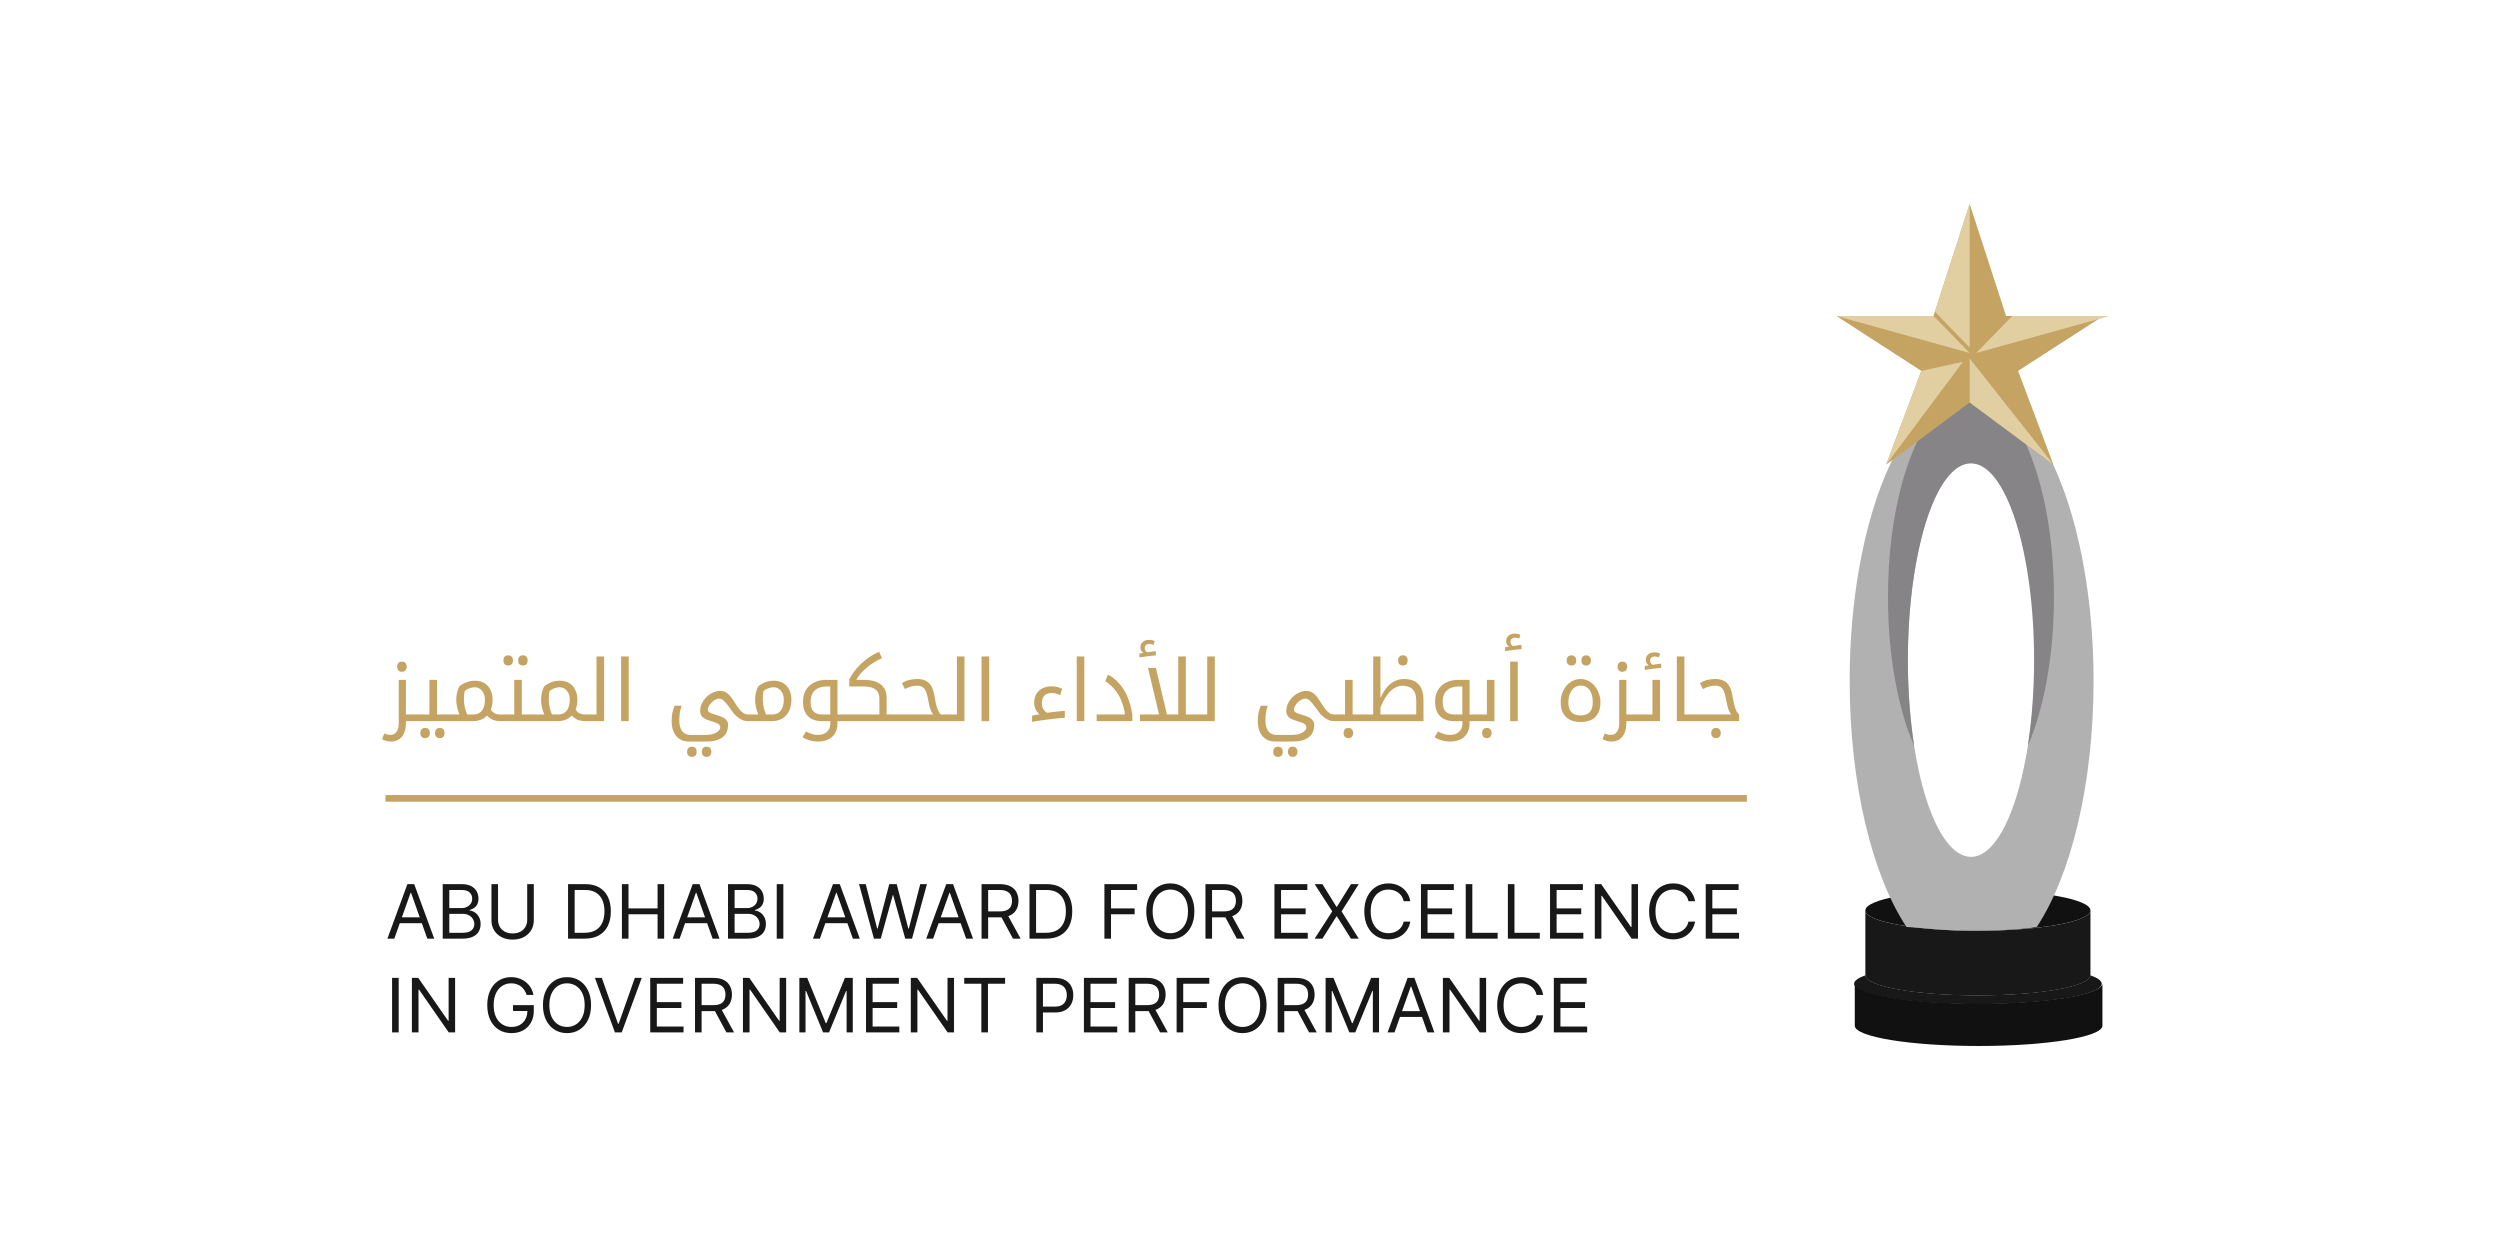 <svg width="400" height="200" viewBox="0 0 400 200" fill="none" xmlns="http://www.w3.org/2000/svg">
<path fill-rule="evenodd" clip-rule="evenodd" d="M298.46 156.049C297.301 156.462 296.654 156.922 296.654 157.406C296.654 159.2 305.524 160.654 316.466 160.654C327.408 160.654 336.278 159.2 336.278 157.406C336.278 156.922 335.631 156.462 334.472 156.049C334.341 157.823 326.329 159.253 316.466 159.253C306.603 159.253 298.592 157.823 298.46 156.049Z" fill="#191818"/>
<ellipse cx="316.466" cy="145.672" rx="18.008" ry="3.248" fill="#111111"/>
<path fill-rule="evenodd" clip-rule="evenodd" d="M334.474 145.672C334.474 147.466 326.412 148.92 316.466 148.92C306.55 148.92 298.506 147.475 298.458 145.688V156.012C298.458 156.017 298.458 156.023 298.458 156.028C298.458 157.822 306.52 159.276 316.466 159.276C326.411 159.276 334.474 157.822 334.474 156.028H334.474V145.672H334.474V145.672Z" fill="#191818"/>
<path fill-rule="evenodd" clip-rule="evenodd" d="M296.764 164.111V157.337C296.764 159.131 305.634 160.586 316.576 160.586C327.513 160.586 336.381 159.132 336.387 157.339V164.093C336.388 164.099 336.388 164.105 336.388 164.111C336.388 165.905 327.518 167.359 316.576 167.359C305.634 167.359 296.764 165.905 296.764 164.111C296.764 164.111 296.764 164.111 296.764 164.111H296.764Z" fill="#111111"/>
<path fill-rule="evenodd" clip-rule="evenodd" d="M325.881 148.314C331.344 140.061 334.97 125.512 334.97 108.942C334.97 83.225 326.235 62.377 315.459 62.377C304.683 62.377 295.947 83.225 295.947 108.942C295.947 125.512 299.574 140.061 305.037 148.314C305.873 148.356 306.79 148.438 307.796 148.528C309.755 148.703 312.049 148.907 314.739 148.907C319.289 148.986 323.969 148.682 325.881 148.314ZM306.98 88.024C305.892 93.047 305.256 99.102 305.256 105.62C305.256 123.005 309.778 137.098 315.356 137.098C318.91 137.098 322.035 131.377 323.835 122.728C324.923 117.705 325.559 111.65 325.559 105.132C325.559 87.747 321.037 73.654 315.459 73.654C311.906 73.654 308.78 79.375 306.98 88.024Z" fill="#B1B1B1"/>
<path fill-rule="evenodd" clip-rule="evenodd" d="M324.442 119.371C327.02 113.409 328.631 104.94 328.631 95.545C328.631 77.497 322.687 62.865 315.354 62.865C308.021 62.865 302.077 77.497 302.077 95.545C302.077 104.94 303.688 113.41 306.267 119.371C305.619 115.216 305.255 110.551 305.255 105.62C305.255 88.235 309.776 74.142 315.354 74.142C320.932 74.142 325.454 88.235 325.454 105.62C325.454 110.551 325.09 115.216 324.442 119.371Z" fill="#868487"/>
<path d="M315.148 64.397L328.552 74.34L322.891 59.343L336.503 50.56H320.976L315.148 32.621L309.362 50.56H293.835L307.406 59.343L301.786 74.34L315.148 64.397Z" fill="#C4A363"/>
<path d="M309.364 50.56L315.15 56.484L293.837 50.56H309.364Z" fill="#E1CFA2"/>
<path d="M321.971 50.56L316.185 56.484L337.498 50.56H321.971Z" fill="#E1CFA2"/>
<path d="M315.151 55.614V32.621L309.573 49.856L315.151 55.614Z" fill="#E1CFA2"/>
<path d="M307.408 59.343L314.068 57.893L301.788 74.34L307.408 59.343Z" fill="#E1CFA2"/>
<path d="M315.151 64.397V57.355L328.555 74.34L315.151 64.397Z" fill="#E1CFA2"/>
<path d="M63.09 150.182H61.983L65.185 141.463H66.275L69.476 150.182H68.369L65.764 142.842H65.696L63.09 150.182ZM63.499 146.776H67.96V147.712H63.499V146.776ZM70.834 150.182V141.463H73.882C74.49 141.463 74.991 141.568 75.385 141.778C75.78 141.985 76.073 142.265 76.266 142.616C76.459 142.966 76.556 143.353 76.556 143.779C76.556 144.153 76.489 144.463 76.356 144.707C76.225 144.951 76.052 145.144 75.836 145.286C75.624 145.428 75.392 145.533 75.142 145.601V145.686C75.409 145.703 75.677 145.797 75.947 145.967C76.217 146.137 76.442 146.381 76.624 146.699C76.806 147.017 76.897 147.406 76.897 147.866C76.897 148.303 76.797 148.696 76.599 149.045C76.4 149.394 76.086 149.671 75.658 149.875C75.229 150.079 74.671 150.182 73.984 150.182H70.834ZM71.89 149.245H73.984C74.674 149.245 75.164 149.112 75.453 148.845C75.746 148.575 75.892 148.249 75.892 147.866C75.892 147.571 75.817 147.298 75.666 147.048C75.516 146.796 75.301 146.594 75.023 146.444C74.745 146.29 74.416 146.214 74.036 146.214H71.89V149.245ZM71.89 145.294H73.848C74.166 145.294 74.453 145.232 74.708 145.107C74.966 144.982 75.171 144.806 75.321 144.579C75.475 144.352 75.551 144.085 75.551 143.779C75.551 143.396 75.418 143.071 75.151 142.804C74.884 142.534 74.461 142.399 73.882 142.399H71.89V145.294ZM84.353 141.463H85.409V147.236C85.409 147.832 85.268 148.364 84.987 148.832C84.709 149.298 84.316 149.665 83.808 149.935C83.3 150.202 82.704 150.335 82.02 150.335C81.336 150.335 80.74 150.202 80.232 149.935C79.724 149.665 79.329 149.298 79.049 148.832C78.77 148.364 78.631 147.832 78.631 147.236V141.463H79.687V147.15C79.687 147.576 79.781 147.955 79.968 148.287C80.155 148.616 80.422 148.876 80.769 149.066C81.118 149.254 81.535 149.347 82.02 149.347C82.505 149.347 82.923 149.254 83.272 149.066C83.621 148.876 83.888 148.616 84.072 148.287C84.26 147.955 84.353 147.576 84.353 147.15V141.463ZM93.58 150.182H90.889V141.463H93.699C94.545 141.463 95.268 141.637 95.87 141.986C96.472 142.333 96.933 142.831 97.254 143.481C97.574 144.128 97.735 144.903 97.735 145.805C97.735 146.713 97.573 147.495 97.249 148.151C96.926 148.804 96.455 149.306 95.836 149.658C95.217 150.007 94.465 150.182 93.58 150.182ZM91.945 149.245H93.512C94.233 149.245 94.83 149.106 95.304 148.828C95.778 148.55 96.131 148.154 96.364 147.64C96.597 147.126 96.713 146.515 96.713 145.805C96.713 145.101 96.598 144.495 96.368 143.987C96.138 143.476 95.795 143.085 95.338 142.812C94.881 142.537 94.312 142.399 93.631 142.399H91.945V149.245ZM99.506 150.182V141.463H100.562V145.345H105.211V141.463H106.266V150.182H105.211V146.282H100.562V150.182H99.506ZM108.738 150.182H107.631L110.832 141.463H111.922L115.124 150.182H114.017L111.411 142.842H111.343L108.738 150.182ZM109.146 146.776H113.608V147.712H109.146V146.776ZM116.482 150.182V141.463H119.53C120.137 141.463 120.638 141.568 121.033 141.778C121.427 141.985 121.721 142.265 121.914 142.616C122.107 142.966 122.203 143.353 122.203 143.779C122.203 144.153 122.137 144.463 122.003 144.707C121.873 144.951 121.7 145.144 121.484 145.286C121.271 145.428 121.04 145.533 120.79 145.601V145.686C121.057 145.703 121.325 145.797 121.595 145.967C121.864 146.137 122.09 146.381 122.272 146.699C122.453 147.017 122.544 147.406 122.544 147.866C122.544 148.303 122.445 148.696 122.246 149.045C122.047 149.394 121.734 149.671 121.305 149.875C120.877 150.079 120.319 150.182 119.632 150.182H116.482ZM117.537 149.245H119.632C120.322 149.245 120.811 149.112 121.101 148.845C121.393 148.575 121.539 148.249 121.539 147.866C121.539 147.571 121.464 147.298 121.314 147.048C121.163 146.796 120.949 146.594 120.671 146.444C120.393 146.29 120.063 146.214 119.683 146.214H117.537V149.245ZM117.537 145.294H119.496C119.814 145.294 120.1 145.232 120.356 145.107C120.614 144.982 120.818 144.806 120.969 144.579C121.122 144.352 121.199 144.085 121.199 143.779C121.199 143.396 121.065 143.071 120.799 142.804C120.532 142.534 120.109 142.399 119.53 142.399H117.537V145.294ZM125.335 141.463V150.182H124.279V141.463H125.335ZM131.181 150.182H130.074L133.276 141.463H134.365L137.567 150.182H136.46L133.855 142.842H133.786L131.181 150.182ZM131.59 146.776H136.051V147.712H131.59V146.776ZM139.83 150.182L137.446 141.463H138.518L140.34 148.564H140.426L142.282 141.463H143.474L145.33 148.564H145.415L147.237 141.463H148.31L145.926 150.182H144.836L142.912 143.234H142.844L140.919 150.182H139.83ZM149.304 150.182H148.197L151.399 141.463H152.489L155.69 150.182H154.583L151.978 142.842H151.91L149.304 150.182ZM149.713 146.776H154.174V147.712H149.713V146.776ZM157.048 150.182V141.463H159.994C160.675 141.463 161.234 141.579 161.672 141.812C162.109 142.042 162.432 142.358 162.642 142.761C162.852 143.164 162.957 143.623 162.957 144.136C162.957 144.65 162.852 145.106 162.642 145.503C162.432 145.9 162.11 146.212 161.676 146.439C161.242 146.664 160.687 146.776 160.011 146.776H157.627V145.822H159.977C160.443 145.822 160.817 145.754 161.101 145.618C161.388 145.482 161.595 145.289 161.723 145.039C161.853 144.786 161.918 144.485 161.918 144.136C161.918 143.787 161.853 143.482 161.723 143.221C161.592 142.96 161.383 142.758 161.097 142.616C160.81 142.472 160.431 142.399 159.96 142.399H158.104V150.182H157.048ZM161.152 146.265L163.298 150.182H162.072L159.96 146.265H161.152ZM167.407 150.182H164.717V141.463H167.526C168.372 141.463 169.096 141.637 169.698 141.986C170.299 142.333 170.76 142.831 171.081 143.481C171.402 144.128 171.562 144.903 171.562 145.805C171.562 146.713 171.4 147.495 171.077 148.151C170.753 148.804 170.282 149.306 169.664 149.658C169.045 150.007 168.293 150.182 167.407 150.182ZM165.772 149.245H167.339C168.06 149.245 168.657 149.106 169.131 148.828C169.605 148.55 169.959 148.154 170.191 147.64C170.424 147.126 170.541 146.515 170.541 145.805C170.541 145.101 170.426 144.495 170.196 143.987C169.966 143.476 169.622 143.085 169.165 142.812C168.708 142.537 168.139 142.399 167.458 142.399H165.772V149.245ZM176.705 150.182V141.463H181.933V142.399H177.761V145.345H181.541V146.282H177.761V150.182H176.705ZM191.098 145.822C191.098 146.742 190.932 147.536 190.6 148.206C190.268 148.876 189.812 149.393 189.233 149.756C188.654 150.119 187.993 150.301 187.249 150.301C186.506 150.301 185.844 150.119 185.265 149.756C184.686 149.393 184.231 148.876 183.899 148.206C183.567 147.536 183.401 146.742 183.401 145.822C183.401 144.903 183.567 144.108 183.899 143.438C184.231 142.768 184.686 142.252 185.265 141.888C185.844 141.525 186.506 141.344 187.249 141.344C187.993 141.344 188.654 141.525 189.233 141.888C189.812 142.252 190.268 142.768 190.6 143.438C190.932 144.108 191.098 144.903 191.098 145.822ZM190.076 145.822C190.076 145.067 189.95 144.43 189.697 143.911C189.447 143.391 189.108 142.998 188.68 142.731C188.254 142.465 187.777 142.331 187.249 142.331C186.721 142.331 186.243 142.465 185.815 142.731C185.389 142.998 185.05 143.391 184.797 143.911C184.547 144.43 184.422 145.067 184.422 145.822C184.422 146.577 184.547 147.214 184.797 147.734C185.05 148.253 185.389 148.646 185.815 148.913C186.243 149.18 186.721 149.313 187.249 149.313C187.777 149.313 188.254 149.18 188.68 148.913C189.108 148.646 189.447 148.253 189.697 147.734C189.95 147.214 190.076 146.577 190.076 145.822ZM192.873 150.182V141.463H195.819C196.5 141.463 197.059 141.579 197.496 141.812C197.934 142.042 198.257 142.358 198.467 142.761C198.677 143.164 198.782 143.623 198.782 144.136C198.782 144.65 198.677 145.106 198.467 145.503C198.257 145.9 197.935 146.212 197.501 146.439C197.067 146.664 196.512 146.776 195.836 146.776H193.452V145.822H195.802C196.268 145.822 196.642 145.754 196.926 145.618C197.213 145.482 197.42 145.289 197.548 145.039C197.678 144.786 197.743 144.485 197.743 144.136C197.743 143.787 197.678 143.482 197.548 143.221C197.417 142.96 197.208 142.758 196.922 142.616C196.635 142.472 196.256 142.399 195.785 142.399H193.929V150.182H192.873ZM196.977 146.265L199.123 150.182H197.897L195.785 146.265H196.977ZM203.913 150.182V141.463H209.175V142.399H204.969V145.345H208.903V146.282H204.969V149.245H209.243V150.182H203.913ZM211.589 141.463L213.837 145.09H213.905L216.153 141.463H217.396L214.654 145.822L217.396 150.182H216.153L213.905 146.623H213.837L211.589 150.182H210.346L213.156 145.822L210.346 141.463H211.589ZM225.646 144.187H224.59C224.527 143.884 224.418 143.617 224.262 143.387C224.109 143.157 223.921 142.964 223.7 142.808C223.481 142.649 223.239 142.53 222.972 142.45C222.705 142.371 222.427 142.331 222.138 142.331C221.61 142.331 221.131 142.465 220.703 142.731C220.277 142.998 219.938 143.391 219.685 143.911C219.436 144.43 219.311 145.067 219.311 145.822C219.311 146.577 219.436 147.214 219.685 147.734C219.938 148.253 220.277 148.646 220.703 148.913C221.131 149.18 221.61 149.313 222.138 149.313C222.427 149.313 222.705 149.273 222.972 149.194C223.239 149.114 223.481 148.997 223.7 148.841C223.921 148.682 224.109 148.487 224.262 148.257C224.418 148.025 224.527 147.758 224.59 147.457H225.646C225.566 147.903 225.421 148.301 225.211 148.653C225.001 149.005 224.74 149.305 224.428 149.552C224.116 149.796 223.765 149.982 223.376 150.109C222.99 150.237 222.578 150.301 222.138 150.301C221.394 150.301 220.733 150.119 220.154 149.756C219.575 149.393 219.119 148.876 218.787 148.206C218.455 147.536 218.289 146.742 218.289 145.822C218.289 144.903 218.455 144.108 218.787 143.438C219.119 142.768 219.575 142.252 220.154 141.888C220.733 141.525 221.394 141.344 222.138 141.344C222.578 141.344 222.99 141.407 223.376 141.535C223.765 141.663 224.116 141.85 224.428 142.097C224.74 142.341 225.001 142.639 225.211 142.991C225.421 143.34 225.566 143.739 225.646 144.187ZM227.352 150.182V141.463H232.614V142.399H228.407V145.345H232.341V146.282H228.407V149.245H232.682V150.182H227.352ZM234.517 150.182V141.463H235.572V149.245H239.625V150.182H234.517ZM241.26 150.182V141.463H242.316V149.245H246.369V150.182H241.26ZM248.004 150.182V141.463H253.266V142.399H249.059V145.345H252.993V146.282H249.059V149.245H253.334V150.182H248.004ZM262.082 141.463V150.182H261.061L256.31 143.336H256.224V150.182H255.169V141.463H256.19L260.959 148.325H261.044V141.463H262.082ZM271.211 144.187H270.155C270.093 143.884 269.984 143.617 269.828 143.387C269.674 143.157 269.487 142.964 269.266 142.808C269.047 142.649 268.804 142.53 268.538 142.45C268.271 142.371 267.993 142.331 267.703 142.331C267.175 142.331 266.697 142.465 266.268 142.731C265.843 142.998 265.504 143.391 265.251 143.911C265.001 144.43 264.876 145.067 264.876 145.822C264.876 146.577 265.001 147.214 265.251 147.734C265.504 148.253 265.843 148.646 266.268 148.913C266.697 149.18 267.175 149.313 267.703 149.313C267.993 149.313 268.271 149.273 268.538 149.194C268.804 149.114 269.047 148.997 269.266 148.841C269.487 148.682 269.674 148.487 269.828 148.257C269.984 148.025 270.093 147.758 270.155 147.457H271.211C271.132 147.903 270.987 148.301 270.777 148.653C270.567 149.005 270.306 149.305 269.994 149.552C269.681 149.796 269.331 149.982 268.942 150.109C268.556 150.237 268.143 150.301 267.703 150.301C266.96 150.301 266.298 150.119 265.719 149.756C265.14 149.393 264.685 148.876 264.353 148.206C264.021 147.536 263.855 146.742 263.855 145.822C263.855 144.903 264.021 144.108 264.353 143.438C264.685 142.768 265.14 142.252 265.719 141.888C266.298 141.525 266.96 141.344 267.703 141.344C268.143 141.344 268.556 141.407 268.942 141.535C269.331 141.663 269.681 141.85 269.994 142.097C270.306 142.341 270.567 142.639 270.777 142.991C270.987 143.34 271.132 143.739 271.211 144.187ZM272.917 150.182V141.463H278.179V142.399H273.973V145.345H277.907V146.282H273.973V149.245H278.247V150.182H272.917ZM63.788 156.463V165.182H62.733V156.463H63.788ZM72.819 156.463V165.182H71.797L67.046 158.336H66.961V165.182H65.905V156.463H66.927L71.695 163.325H71.78V156.463H72.819ZM84.264 159.187C84.17 158.901 84.047 158.644 83.893 158.417C83.743 158.187 83.563 157.991 83.353 157.829C83.145 157.668 82.91 157.544 82.646 157.459C82.382 157.374 82.093 157.331 81.778 157.331C81.261 157.331 80.791 157.465 80.368 157.731C79.945 157.998 79.609 158.391 79.359 158.911C79.11 159.43 78.985 160.067 78.985 160.822C78.985 161.577 79.111 162.214 79.364 162.734C79.616 163.253 79.958 163.646 80.39 163.913C80.821 164.18 81.306 164.313 81.846 164.313C82.345 164.313 82.785 164.207 83.165 163.994C83.549 163.778 83.847 163.474 84.059 163.083C84.275 162.688 84.383 162.224 84.383 161.691L84.707 161.759H82.084V160.822H85.405V161.759C85.405 162.477 85.251 163.101 84.945 163.632C84.641 164.163 84.221 164.574 83.685 164.867C83.151 165.156 82.538 165.301 81.846 165.301C81.074 165.301 80.395 165.119 79.811 164.756C79.229 164.393 78.775 163.876 78.448 163.206C78.125 162.536 77.963 161.742 77.963 160.822C77.963 160.133 78.055 159.512 78.24 158.962C78.427 158.408 78.691 157.937 79.031 157.548C79.372 157.16 79.775 156.862 80.241 156.654C80.706 156.447 81.218 156.344 81.778 156.344C82.237 156.344 82.666 156.413 83.063 156.552C83.463 156.688 83.82 156.883 84.132 157.135C84.447 157.385 84.709 157.685 84.919 158.034C85.129 158.38 85.274 158.765 85.354 159.187H84.264ZM94.57 160.822C94.57 161.742 94.403 162.536 94.071 163.206C93.739 163.876 93.284 164.393 92.705 164.756C92.126 165.119 91.465 165.301 90.721 165.301C89.977 165.301 89.316 165.119 88.737 164.756C88.158 164.393 87.703 163.876 87.371 163.206C87.038 162.536 86.872 161.742 86.872 160.822C86.872 159.903 87.038 159.108 87.371 158.438C87.703 157.768 88.158 157.252 88.737 156.888C89.316 156.525 89.977 156.344 90.721 156.344C91.465 156.344 92.126 156.525 92.705 156.888C93.284 157.252 93.739 157.768 94.071 158.438C94.403 159.108 94.57 159.903 94.57 160.822ZM93.548 160.822C93.548 160.067 93.421 159.43 93.169 158.911C92.919 158.391 92.58 157.998 92.151 157.731C91.726 157.465 91.249 157.331 90.721 157.331C90.193 157.331 89.715 157.465 89.286 157.731C88.861 157.998 88.521 158.391 88.269 158.911C88.019 159.43 87.894 160.067 87.894 160.822C87.894 161.577 88.019 162.214 88.269 162.734C88.521 163.253 88.861 163.646 89.286 163.913C89.715 164.18 90.193 164.313 90.721 164.313C91.249 164.313 91.726 164.18 92.151 163.913C92.58 163.646 92.919 163.253 93.169 162.734C93.421 162.214 93.548 161.577 93.548 160.822ZM96.293 156.463L98.881 163.802H98.983L101.572 156.463H102.679L99.477 165.182H98.387L95.186 156.463H96.293ZM104.037 165.182V156.463H109.299V157.399H105.092V160.345H109.026V161.282H105.092V164.245H109.367V165.182H104.037ZM111.202 165.182V156.463H114.148C114.829 156.463 115.388 156.579 115.825 156.812C116.262 157.042 116.586 157.358 116.796 157.761C117.006 158.164 117.111 158.623 117.111 159.136C117.111 159.65 117.006 160.106 116.796 160.503C116.586 160.9 116.263 161.212 115.829 161.439C115.395 161.664 114.84 161.776 114.165 161.776H111.781V160.822H114.131C114.596 160.822 114.971 160.754 115.255 160.618C115.541 160.482 115.748 160.289 115.876 160.039C116.007 159.786 116.072 159.485 116.072 159.136C116.072 158.787 116.007 158.482 115.876 158.221C115.746 157.96 115.537 157.758 115.25 157.616C114.964 157.472 114.585 157.399 114.114 157.399H112.257V165.182H111.202ZM115.306 161.265L117.451 165.182H116.225L114.114 161.265H115.306ZM125.784 156.463V165.182H124.762L120.011 158.336H119.926V165.182H118.87V156.463H119.892L124.66 163.325H124.745V156.463H125.784ZM127.896 156.463H129.157L132.12 163.7H132.222L135.185 156.463H136.445V165.182H135.457V158.557H135.372L132.648 165.182H131.694L128.969 158.557H128.884V165.182H127.896V156.463ZM138.562 165.182V156.463H143.824V157.399H139.618V160.345H143.552V161.282H139.618V164.245H143.892V165.182H138.562ZM152.641 156.463V165.182H151.619L146.868 158.336H146.783V165.182H145.727V156.463H146.749L151.517 163.325H151.602V156.463H152.641ZM154.277 157.399V156.463H160.816V157.399H158.074V165.182H157.018V157.399H154.277ZM165.817 165.182V156.463H168.763C169.447 156.463 170.006 156.586 170.44 156.833C170.878 157.077 171.201 157.408 171.411 157.825C171.621 158.242 171.726 158.708 171.726 159.221C171.726 159.735 171.621 160.202 171.411 160.622C171.204 161.042 170.883 161.377 170.449 161.627C170.015 161.874 169.458 161.997 168.78 161.997H166.669V161.061H168.746C169.214 161.061 169.59 160.98 169.874 160.818C170.158 160.656 170.364 160.438 170.492 160.162C170.622 159.884 170.687 159.571 170.687 159.221C170.687 158.872 170.622 158.56 170.492 158.285C170.364 158.01 170.157 157.794 169.87 157.638C169.583 157.479 169.203 157.399 168.729 157.399H166.873V165.182H165.817ZM173.427 165.182V156.463H178.689V157.399H174.483V160.345H178.416V161.282H174.483V164.245H178.757V165.182H173.427ZM180.592 165.182V156.463H183.538C184.219 156.463 184.778 156.579 185.215 156.812C185.652 157.042 185.976 157.358 186.186 157.761C186.396 158.164 186.501 158.623 186.501 159.136C186.501 159.65 186.396 160.106 186.186 160.503C185.976 160.9 185.654 161.212 185.22 161.439C184.785 161.664 184.23 161.776 183.555 161.776H181.171V160.822H183.521C183.986 160.822 184.361 160.754 184.645 160.618C184.932 160.482 185.139 160.289 185.266 160.039C185.397 159.786 185.462 159.485 185.462 159.136C185.462 158.787 185.397 158.482 185.266 158.221C185.136 157.96 184.927 157.758 184.641 157.616C184.354 157.472 183.975 157.399 183.504 157.399H181.648V165.182H180.592ZM184.696 161.265L186.842 165.182H185.616L183.504 161.265H184.696ZM188.26 165.182V156.463H193.488V157.399H189.316V160.345H193.097V161.282H189.316V165.182H188.26ZM202.653 160.822C202.653 161.742 202.487 162.536 202.155 163.206C201.823 163.876 201.367 164.393 200.788 164.756C200.209 165.119 199.548 165.301 198.805 165.301C198.061 165.301 197.4 165.119 196.821 164.756C196.242 164.393 195.786 163.876 195.454 163.206C195.122 162.536 194.956 161.742 194.956 160.822C194.956 159.903 195.122 159.108 195.454 158.438C195.786 157.768 196.242 157.252 196.821 156.888C197.4 156.525 198.061 156.344 198.805 156.344C199.548 156.344 200.209 156.525 200.788 156.888C201.367 157.252 201.823 157.768 202.155 158.438C202.487 159.108 202.653 159.903 202.653 160.822ZM201.631 160.822C201.631 160.067 201.505 159.43 201.252 158.911C201.003 158.391 200.664 157.998 200.235 157.731C199.809 157.465 199.332 157.331 198.805 157.331C198.277 157.331 197.798 157.465 197.37 157.731C196.944 157.998 196.605 158.391 196.352 158.911C196.103 159.43 195.978 160.067 195.978 160.822C195.978 161.577 196.103 162.214 196.352 162.734C196.605 163.253 196.944 163.646 197.37 163.913C197.798 164.18 198.277 164.313 198.805 164.313C199.332 164.313 199.809 164.18 200.235 163.913C200.664 163.646 201.003 163.253 201.252 162.734C201.505 162.214 201.631 161.577 201.631 160.822ZM204.428 165.182V156.463H207.374C208.056 156.463 208.615 156.579 209.052 156.812C209.489 157.042 209.812 157.358 210.022 157.761C210.232 158.164 210.337 158.623 210.337 159.136C210.337 159.65 210.232 160.106 210.022 160.503C209.812 160.9 209.49 161.212 209.056 161.439C208.622 161.664 208.067 161.776 207.391 161.776H205.007V160.822H207.357C207.823 160.822 208.197 160.754 208.481 160.618C208.768 160.482 208.975 160.289 209.103 160.039C209.233 159.786 209.299 159.485 209.299 159.136C209.299 158.787 209.233 158.482 209.103 158.221C208.972 157.96 208.764 157.758 208.477 157.616C208.19 157.472 207.812 157.399 207.34 157.399H205.484V165.182H204.428ZM208.532 161.265L210.678 165.182H209.452L207.34 161.265H208.532ZM212.097 156.463H213.357L216.32 163.7H216.422L219.385 156.463H220.645V165.182H219.658V158.557H219.573L216.848 165.182H215.894L213.17 158.557H213.084V165.182H212.097V156.463ZM223.12 165.182H222.013L225.215 156.463H226.304L229.506 165.182H228.399L225.794 157.842H225.725L223.12 165.182ZM223.529 161.776H227.99V162.712H223.529V161.776ZM237.778 156.463V165.182H236.756L232.005 158.336H231.92V165.182H230.864V156.463H231.886L236.654 163.325H236.739V156.463H237.778ZM246.906 159.187H245.851C245.788 158.884 245.679 158.617 245.523 158.387C245.37 158.157 245.182 157.964 244.961 157.808C244.742 157.649 244.5 157.53 244.233 157.45C243.966 157.371 243.688 157.331 243.398 157.331C242.87 157.331 242.392 157.465 241.964 157.731C241.538 157.998 241.199 158.391 240.946 158.911C240.696 159.43 240.572 160.067 240.572 160.822C240.572 161.577 240.696 162.214 240.946 162.734C241.199 163.253 241.538 163.646 241.964 163.913C242.392 164.18 242.87 164.313 243.398 164.313C243.688 164.313 243.966 164.273 244.233 164.194C244.5 164.114 244.742 163.997 244.961 163.841C245.182 163.682 245.37 163.487 245.523 163.257C245.679 163.025 245.788 162.758 245.851 162.457H246.906C246.827 162.903 246.682 163.301 246.472 163.653C246.262 164.005 246.001 164.305 245.689 164.552C245.377 164.796 245.026 164.982 244.637 165.109C244.251 165.237 243.838 165.301 243.398 165.301C242.655 165.301 241.993 165.119 241.415 164.756C240.836 164.393 240.38 163.876 240.048 163.206C239.716 162.536 239.55 161.742 239.55 160.822C239.55 159.903 239.716 159.108 240.048 158.438C240.38 157.768 240.836 157.252 241.415 156.888C241.993 156.525 242.655 156.344 243.398 156.344C243.838 156.344 244.251 156.407 244.637 156.535C245.026 156.663 245.377 156.85 245.689 157.097C246.001 157.341 246.262 157.639 246.472 157.991C246.682 158.34 246.827 158.739 246.906 159.187ZM248.612 165.182V156.463H253.874V157.399H249.668V160.345H253.602V161.282H249.668V164.245H253.943V165.182H248.612Z" fill="#191818"/>
<path d="M64.309 107.484C64.073 107.484 63.887 107.416 63.751 107.28C63.614 107.135 63.547 106.931 63.547 106.668C63.547 106.405 63.614 106.205 63.751 106.069C63.887 105.924 64.073 105.851 64.309 105.851C64.554 105.851 64.74 105.928 64.867 106.082C65.003 106.228 65.071 106.423 65.071 106.668C65.071 106.913 65.003 107.112 64.867 107.267C64.74 107.412 64.554 107.484 64.309 107.484ZM64.944 115.379V115.706C64.944 116.314 64.848 116.836 64.658 117.271C64.476 117.716 64.204 118.056 63.841 118.292C63.487 118.528 63.047 118.646 62.521 118.646C62.303 118.646 62.076 118.614 61.84 118.551C61.613 118.487 61.377 118.392 61.132 118.265L61.486 117.353C61.704 117.453 61.886 117.516 62.031 117.544C62.176 117.571 62.33 117.585 62.493 117.585C62.902 117.585 63.219 117.417 63.446 117.081C63.682 116.754 63.8 116.319 63.8 115.774V108.778H64.944V114.318H66.632C66.677 114.318 66.7 114.336 66.7 114.372V115.311C66.7 115.357 66.677 115.379 66.632 115.379H64.944ZM68.016 118.102C67.807 118.102 67.63 118.038 67.485 117.911C67.331 117.784 67.254 117.575 67.254 117.285C67.254 116.995 67.331 116.786 67.485 116.659C67.63 116.532 67.807 116.468 68.016 116.468C68.252 116.468 68.438 116.536 68.574 116.673C68.71 116.818 68.778 117.022 68.778 117.285C68.778 117.548 68.71 117.748 68.574 117.884C68.438 118.029 68.252 118.102 68.016 118.102ZM70.371 118.102C70.135 118.102 69.949 118.029 69.813 117.884C69.677 117.748 69.609 117.548 69.609 117.285C69.609 117.022 69.677 116.818 69.813 116.673C69.949 116.536 70.135 116.468 70.371 116.468C70.616 116.468 70.802 116.541 70.929 116.686C71.065 116.84 71.133 117.04 71.133 117.285C71.133 117.53 71.065 117.725 70.929 117.87C70.802 118.025 70.616 118.102 70.371 118.102ZM66.501 115.379C66.455 115.379 66.432 115.357 66.432 115.311V114.372C66.432 114.336 66.455 114.318 66.501 114.318H68.706V108.778H69.917V114.318H71.959C72.004 114.318 72.027 114.336 72.027 114.372V115.311C72.027 115.357 72.004 115.379 71.959 115.379H66.501ZM73.505 114.318C73.333 113.873 73.206 113.46 73.124 113.079C73.043 112.689 73.002 112.326 73.002 111.99C73.002 111.591 73.043 111.21 73.124 110.847C73.206 110.484 73.329 110.143 73.492 109.826C73.828 109.544 74.209 109.322 74.635 109.159C75.071 108.995 75.52 108.914 75.983 108.914C76.264 108.914 76.532 108.945 76.786 109.009C77.04 109.063 77.272 109.154 77.48 109.281C77.907 109.535 78.233 109.894 78.46 110.357C78.696 110.819 78.814 111.341 78.814 111.922C78.814 112.212 78.791 112.494 78.746 112.766C78.701 113.029 78.628 113.283 78.528 113.528C78.719 113.819 78.932 114.023 79.168 114.141C79.413 114.259 79.735 114.318 80.135 114.318H80.203C80.248 114.318 80.271 114.336 80.271 114.372V115.311C80.271 115.357 80.248 115.379 80.203 115.379H80.135C79.654 115.379 79.241 115.316 78.896 115.189C78.56 115.053 78.233 114.821 77.916 114.495C77.625 114.794 77.29 115.016 76.909 115.162C76.527 115.307 76.128 115.379 75.711 115.379H71.818C71.772 115.379 71.75 115.357 71.75 115.311V114.372C71.75 114.336 71.772 114.318 71.818 114.318H73.505ZM74.227 111.759C74.227 112.176 74.263 112.589 74.336 112.997C74.408 113.406 74.545 113.846 74.744 114.318H75.711C76.119 114.318 76.459 114.227 76.731 114.045C77.013 113.855 77.226 113.583 77.371 113.229C77.516 112.866 77.589 112.426 77.589 111.908C77.589 111.337 77.43 110.869 77.113 110.506C76.804 110.143 76.427 109.962 75.983 109.962C75.692 109.962 75.407 110.016 75.125 110.125C74.853 110.225 74.608 110.357 74.39 110.52C74.318 110.711 74.272 110.906 74.254 111.105C74.236 111.305 74.227 111.523 74.227 111.759ZM81.309 106.484C81.1 106.484 80.923 106.421 80.778 106.294C80.624 106.167 80.547 105.958 80.547 105.668C80.547 105.377 80.624 105.169 80.778 105.042C80.923 104.915 81.1 104.851 81.309 104.851C81.545 104.851 81.731 104.924 81.867 105.069C82.003 105.205 82.071 105.405 82.071 105.668C82.071 105.931 82.003 106.135 81.867 106.28C81.731 106.416 81.545 106.484 81.309 106.484ZM83.664 106.484C83.428 106.484 83.242 106.416 83.106 106.28C82.969 106.135 82.901 105.931 82.901 105.668C82.901 105.405 82.969 105.205 83.106 105.069C83.242 104.924 83.428 104.851 83.664 104.851C83.909 104.851 84.095 104.928 84.222 105.082C84.358 105.228 84.426 105.423 84.426 105.668C84.426 105.913 84.358 106.112 84.222 106.267C84.095 106.412 83.909 106.484 83.664 106.484ZM80.073 115.379C80.027 115.379 80.004 115.357 80.004 115.311V114.372C80.004 114.336 80.027 114.318 80.073 114.318H82.278V108.778H83.489V114.318H85.531C85.576 114.318 85.599 114.336 85.599 114.372V115.311C85.599 115.357 85.576 115.379 85.531 115.379H80.073ZM87.078 114.318C86.905 113.873 86.778 113.46 86.696 113.079C86.615 112.689 86.574 112.326 86.574 111.99C86.574 111.591 86.615 111.21 86.696 110.847C86.778 110.484 86.901 110.143 87.064 109.826C87.4 109.544 87.781 109.322 88.207 109.159C88.643 108.995 89.092 108.914 89.555 108.914C89.836 108.914 90.104 108.945 90.358 109.009C90.612 109.063 90.844 109.154 91.052 109.281C91.479 109.535 91.805 109.894 92.032 110.357C92.268 110.819 92.386 111.341 92.386 111.922C92.386 112.212 92.364 112.494 92.318 112.766C92.273 113.029 92.2 113.283 92.1 113.528C92.291 113.819 92.504 114.023 92.74 114.141C92.985 114.259 93.307 114.318 93.707 114.318H93.775C93.82 114.318 93.843 114.336 93.843 114.372V115.311C93.843 115.357 93.82 115.379 93.775 115.379H93.707C93.226 115.379 92.813 115.316 92.468 115.189C92.132 115.053 91.805 114.821 91.488 114.495C91.197 114.794 90.862 115.016 90.481 115.162C90.099 115.307 89.7 115.379 89.283 115.379H85.39C85.344 115.379 85.322 115.357 85.322 115.311V114.372C85.322 114.336 85.344 114.318 85.39 114.318H87.078ZM87.799 111.759C87.799 112.176 87.835 112.589 87.908 112.997C87.981 113.406 88.117 113.846 88.316 114.318H89.283C89.691 114.318 90.031 114.227 90.304 114.045C90.585 113.855 90.798 113.583 90.943 113.229C91.088 112.866 91.161 112.426 91.161 111.908C91.161 111.337 91.002 110.869 90.685 110.506C90.376 110.143 90 109.962 89.555 109.962C89.264 109.962 88.979 110.016 88.697 110.125C88.425 110.225 88.18 110.357 87.962 110.52C87.89 110.711 87.844 110.906 87.826 111.105C87.808 111.305 87.799 111.523 87.799 111.759ZM93.645 115.379C93.599 115.379 93.576 115.357 93.576 115.311V114.372C93.576 114.336 93.599 114.318 93.645 114.318H95.441V105.034H96.653V115.379H93.645ZM99.381 105.034H100.592V115.379H99.381V105.034ZM110.699 121.102C110.491 121.102 110.314 121.038 110.169 120.911C110.014 120.784 109.937 120.575 109.937 120.285C109.937 119.995 110.014 119.786 110.169 119.659C110.314 119.532 110.491 119.468 110.699 119.468C110.935 119.468 111.121 119.536 111.258 119.673C111.394 119.818 111.462 120.022 111.462 120.285C111.462 120.548 111.394 120.748 111.258 120.884C111.121 121.029 110.935 121.102 110.699 121.102ZM113.054 121.102C112.818 121.102 112.632 121.029 112.496 120.884C112.36 120.748 112.292 120.548 112.292 120.285C112.292 120.022 112.36 119.818 112.496 119.673C112.632 119.536 112.818 119.468 113.054 119.468C113.299 119.468 113.485 119.541 113.612 119.686C113.748 119.84 113.817 120.04 113.817 120.285C113.817 120.53 113.748 120.725 113.612 120.87C113.485 121.025 113.299 121.102 113.054 121.102ZM110.201 118.646C109.638 118.646 109.148 118.51 108.731 118.238C108.322 117.975 108.009 117.598 107.792 117.108C107.574 116.618 107.465 116.037 107.465 115.366C107.465 114.894 107.501 114.467 107.574 114.086C107.655 113.705 107.778 113.315 107.941 112.916H109.071C108.926 113.297 108.826 113.669 108.772 114.032C108.717 114.386 108.69 114.803 108.69 115.284C108.69 115.774 108.758 116.187 108.894 116.523C109.03 116.868 109.23 117.131 109.493 117.312C109.756 117.494 110.078 117.585 110.46 117.585H112.991C113.427 117.585 113.813 117.526 114.148 117.408C114.484 117.299 114.747 117.149 114.938 116.958C115.137 116.777 115.237 116.577 115.237 116.359C115.237 116.169 115.156 116.006 114.992 115.869C114.829 115.742 114.575 115.629 114.23 115.529C113.785 115.393 113.395 115.261 113.059 115.134C112.733 114.998 112.479 114.821 112.297 114.604C112.116 114.377 112.025 114.077 112.025 113.705C112.025 113.442 112.066 113.183 112.147 112.929C112.229 112.675 112.347 112.426 112.501 112.181C112.71 111.854 112.96 111.568 113.25 111.323C113.549 111.078 113.867 110.887 114.203 110.751C114.539 110.615 114.87 110.547 115.196 110.547C115.351 110.547 115.496 110.561 115.632 110.588C115.768 110.615 115.895 110.656 116.013 110.711C116.249 110.819 116.471 110.983 116.68 111.201C116.889 111.409 117.148 111.759 117.456 112.249C117.746 112.721 118.001 113.097 118.218 113.378C118.436 113.66 118.631 113.864 118.804 113.991C118.94 114.091 119.08 114.172 119.226 114.236C119.371 114.29 119.53 114.318 119.702 114.318H119.77C119.815 114.318 119.838 114.336 119.838 114.372V115.311C119.838 115.357 119.815 115.379 119.77 115.379H119.702C119.448 115.379 119.198 115.343 118.953 115.27C118.717 115.189 118.481 115.066 118.246 114.903C118.01 114.74 117.765 114.531 117.51 114.277C117.465 114.222 117.383 114.118 117.265 113.964C117.148 113.8 116.998 113.592 116.816 113.338C116.598 113.029 116.403 112.775 116.231 112.575C116.059 112.367 115.909 112.203 115.782 112.085C115.664 111.976 115.541 111.899 115.414 111.854C115.287 111.799 115.165 111.772 115.047 111.772C114.856 111.772 114.657 111.831 114.448 111.949C114.239 112.058 114.044 112.203 113.862 112.385C113.681 112.566 113.531 112.761 113.413 112.97C113.304 113.17 113.25 113.36 113.25 113.542C113.25 113.669 113.295 113.782 113.386 113.882C113.486 113.973 113.613 114.05 113.767 114.113C113.931 114.177 114.098 114.236 114.271 114.29C114.607 114.381 114.888 114.467 115.115 114.549C115.342 114.631 115.523 114.708 115.659 114.78C115.932 114.926 116.136 115.098 116.272 115.298C116.417 115.488 116.49 115.706 116.49 115.951C116.49 116.849 116.195 117.521 115.605 117.966C115.024 118.419 114.153 118.646 112.991 118.646H110.201ZM119.632 115.379C119.587 115.379 119.564 115.357 119.564 115.311V114.372C119.564 114.336 119.587 114.318 119.632 114.318H121.32C121.148 113.873 121.021 113.46 120.939 113.079C120.857 112.689 120.816 112.326 120.816 111.99C120.816 111.591 120.857 111.21 120.939 110.847C121.021 110.484 121.143 110.143 121.306 109.826C121.642 109.544 122.023 109.322 122.45 109.159C122.885 108.995 123.335 108.914 123.797 108.914C124.079 108.914 124.346 108.945 124.6 109.009C124.855 109.063 125.086 109.154 125.295 109.281C125.721 109.535 126.048 109.894 126.275 110.357C126.511 110.819 126.629 111.341 126.629 111.922C126.629 112.285 126.597 112.621 126.533 112.929C126.47 113.229 126.375 113.51 126.248 113.773C125.993 114.29 125.626 114.69 125.145 114.971C124.673 115.243 124.133 115.379 123.525 115.379H119.632ZM122.041 111.759C122.041 112.176 122.078 112.589 122.15 112.997C122.223 113.406 122.359 113.846 122.559 114.318H123.525C123.934 114.318 124.274 114.227 124.546 114.045C124.827 113.855 125.041 113.583 125.186 113.229C125.331 112.866 125.404 112.426 125.404 111.908C125.404 111.337 125.245 110.869 124.927 110.506C124.619 110.143 124.242 109.962 123.797 109.962C123.507 109.962 123.221 110.016 122.94 110.125C122.668 110.225 122.423 110.357 122.205 110.52C122.132 110.711 122.087 110.906 122.069 111.105C122.051 111.305 122.041 111.523 122.041 111.759ZM135.112 114.318C135.157 114.318 135.18 114.336 135.18 114.372V115.311C135.18 115.357 135.157 115.379 135.112 115.379H132.648C132.603 115.379 132.58 115.357 132.58 115.311V114.372C132.58 114.336 132.603 114.318 132.648 114.318H135.112ZM130.851 118.646C130.389 118.646 129.953 118.587 129.545 118.469C129.136 118.351 128.755 118.179 128.401 117.952L128.946 117.04C129.236 117.194 129.536 117.321 129.844 117.421C130.162 117.53 130.507 117.585 130.879 117.585C131.496 117.585 131.977 117.417 132.321 117.081C132.675 116.754 132.852 116.319 132.852 115.774V115.379H131.518C130.547 115.379 129.799 115.116 129.272 114.59C128.746 114.055 128.483 113.283 128.483 112.276C128.483 111.559 128.633 110.942 128.932 110.425C129.241 109.898 129.676 109.495 130.239 109.213C130.801 108.923 131.459 108.778 132.213 108.778H133.996V115.706C133.996 116.632 133.719 117.353 133.165 117.87C132.621 118.388 131.85 118.646 130.851 118.646ZM132.839 114.318V109.839H132.253C131.446 109.839 130.815 110.053 130.361 110.479C129.917 110.906 129.694 111.5 129.694 112.262C129.694 112.97 129.849 113.492 130.157 113.828C130.466 114.154 130.933 114.318 131.559 114.318H132.839ZM134.972 115.379C134.927 115.379 134.904 115.357 134.904 115.311V114.372C134.904 114.336 134.927 114.318 134.972 114.318H140.703V111.813C140.703 111.132 140.499 110.633 140.09 110.316C139.682 109.998 139.051 109.839 138.198 109.839H135.884V108.723C136.029 108.415 136.202 108.111 136.401 107.811C136.61 107.512 136.842 107.212 137.096 106.913C137.613 106.323 138.189 105.797 138.824 105.334C139.46 104.871 140.077 104.526 140.676 104.299L141.111 105.334C140.694 105.497 140.272 105.71 139.845 105.974C139.428 106.228 139.033 106.514 138.661 106.831C138.289 107.14 137.958 107.462 137.667 107.798C137.386 108.133 137.168 108.46 137.014 108.778H138.198C139.387 108.778 140.294 109.023 140.921 109.513C141.547 110.003 141.86 110.701 141.86 111.609V114.318H143.629C143.675 114.318 143.697 114.336 143.697 114.372V115.311C143.697 115.357 143.675 115.379 143.629 115.379H134.972ZM143.493 115.379C143.447 115.379 143.425 115.357 143.425 115.311V114.372C143.425 114.336 143.447 114.318 143.493 114.318H149.332C149.214 114.2 149.101 114.032 148.992 113.814C148.892 113.587 148.797 113.31 148.706 112.984C148.625 112.648 148.547 112.262 148.475 111.827C148.411 111.446 148.33 111.119 148.23 110.847C148.139 110.574 148.026 110.357 147.89 110.193C147.762 110.021 147.604 109.898 147.413 109.826C147.223 109.744 147.005 109.703 146.76 109.703C146.451 109.703 146.129 109.749 145.793 109.839C145.467 109.93 145.131 110.066 144.786 110.248L144.31 109.308C144.7 109.054 145.095 108.882 145.494 108.791C145.893 108.691 146.32 108.641 146.773 108.641C147.055 108.641 147.309 108.669 147.536 108.723C147.772 108.769 147.98 108.841 148.162 108.941C148.407 109.077 148.62 109.254 148.802 109.472C148.983 109.681 149.133 109.953 149.251 110.289C149.369 110.615 149.468 111.024 149.55 111.514C149.623 111.985 149.704 112.407 149.795 112.78C149.895 113.143 150.004 113.456 150.122 113.719C150.249 113.973 150.385 114.172 150.53 114.318H151.442C151.488 114.318 151.51 114.336 151.51 114.372V115.311C151.51 115.357 151.488 115.379 151.442 115.379H143.493ZM151.309 115.379C151.264 115.379 151.241 115.357 151.241 115.311V114.372C151.241 114.336 151.264 114.318 151.309 114.318H153.106V105.034H154.317V115.379H151.309ZM157.045 105.034H158.257V115.379H157.045V105.034ZM165.129 114.508C165.329 114.463 165.533 114.422 165.742 114.386C165.951 114.349 166.15 114.318 166.341 114.29C166.087 114.118 165.878 113.864 165.715 113.528C165.551 113.192 165.47 112.825 165.47 112.426C165.47 111.89 165.588 111.423 165.824 111.024C166.06 110.633 166.386 110.334 166.804 110.125C167.23 109.916 167.725 109.812 168.287 109.812C168.614 109.812 168.914 109.848 169.186 109.921C169.458 109.985 169.708 110.08 169.934 110.207L169.635 111.228C169.408 111.11 169.186 111.024 168.968 110.969C168.75 110.906 168.532 110.874 168.315 110.874C167.788 110.874 167.384 111.015 167.103 111.296C166.831 111.568 166.695 111.972 166.695 112.507C166.695 112.852 166.772 113.165 166.926 113.447C167.09 113.719 167.298 113.918 167.552 114.045L167.852 114.005C168.315 113.941 168.714 113.891 169.05 113.855C169.385 113.819 169.662 113.791 169.88 113.773C170.107 113.755 170.27 113.746 170.37 113.746V114.849C170.189 114.849 169.921 114.867 169.567 114.903C169.222 114.93 168.832 114.971 168.396 115.025C167.97 115.071 167.539 115.125 167.103 115.189C166.668 115.243 166.273 115.298 165.919 115.352C165.574 115.407 165.311 115.457 165.129 115.502V114.508ZM172.279 105.034H173.49V115.379H172.279V105.034ZM175.465 114.318H179.998C179.952 113.973 179.889 113.646 179.807 113.338C179.735 113.029 179.648 112.734 179.548 112.453C179.294 111.727 178.945 111.078 178.5 110.506C178.065 109.935 177.511 109.426 176.84 108.982L177.275 107.947C177.974 108.31 178.582 108.791 179.099 109.39C179.626 109.989 180.061 110.701 180.406 111.527C180.76 112.353 181.014 113.292 181.168 114.345V115.379H175.465V114.318ZM182.305 104.558L182.944 104.463C182.79 104.363 182.672 104.24 182.591 104.095C182.509 103.95 182.468 103.787 182.468 103.605C182.468 103.215 182.595 102.915 182.849 102.707C183.103 102.489 183.439 102.38 183.856 102.38C184.21 102.38 184.51 102.448 184.755 102.584L184.551 103.197C184.46 103.142 184.356 103.101 184.238 103.074C184.129 103.047 184.006 103.033 183.87 103.033C183.67 103.033 183.503 103.092 183.366 103.21C183.23 103.319 183.162 103.492 183.162 103.728C183.162 103.882 183.203 104.013 183.285 104.122C183.357 104.231 183.453 104.313 183.571 104.367C183.752 104.331 183.934 104.304 184.115 104.286C184.297 104.258 184.46 104.236 184.605 104.218C184.759 104.199 184.868 104.19 184.932 104.19V104.857C184.759 104.866 184.573 104.885 184.374 104.912C184.174 104.93 183.961 104.953 183.734 104.98C183.507 105.007 183.276 105.039 183.04 105.075C182.795 105.111 182.55 105.148 182.305 105.184V104.558ZM185.494 114.535L183.684 106.872H184.95L186.76 114.535H185.494ZM188.52 114.318V105.034H189.731V114.318H191.501C191.546 114.318 191.569 114.336 191.569 114.372V115.311C191.569 115.357 191.546 115.379 191.501 115.379H182.395V114.318H188.52ZM191.361 115.379C191.315 115.379 191.292 115.357 191.292 115.311V114.372C191.292 114.336 191.315 114.318 191.361 114.318H193.157V105.034H194.369V115.379H191.361ZM204.481 121.102C204.272 121.102 204.095 121.038 203.95 120.911C203.796 120.784 203.718 120.575 203.718 120.285C203.718 119.995 203.796 119.786 203.95 119.659C204.095 119.532 204.272 119.468 204.481 119.468C204.717 119.468 204.903 119.536 205.039 119.673C205.175 119.818 205.243 120.022 205.243 120.285C205.243 120.548 205.175 120.748 205.039 120.884C204.903 121.029 204.717 121.102 204.481 121.102ZM206.836 121.102C206.6 121.102 206.414 121.029 206.278 120.884C206.141 120.748 206.073 120.548 206.073 120.285C206.073 120.022 206.141 119.818 206.278 119.673C206.414 119.536 206.6 119.468 206.836 119.468C207.081 119.468 207.267 119.541 207.394 119.686C207.53 119.84 207.598 120.04 207.598 120.285C207.598 120.53 207.53 120.725 207.394 120.87C207.267 121.025 207.081 121.102 206.836 121.102ZM203.982 118.646C203.42 118.646 202.93 118.51 202.512 118.238C202.104 117.975 201.791 117.598 201.573 117.108C201.355 116.618 201.246 116.037 201.246 115.366C201.246 114.894 201.283 114.467 201.355 114.086C201.437 113.705 201.559 113.315 201.723 112.916H202.852C202.707 113.297 202.607 113.669 202.553 114.032C202.499 114.386 202.471 114.803 202.471 115.284C202.471 115.774 202.539 116.187 202.675 116.523C202.812 116.868 203.011 117.131 203.274 117.312C203.538 117.494 203.86 117.585 204.241 117.585H206.773C207.208 117.585 207.594 117.526 207.93 117.408C208.265 117.299 208.529 117.149 208.719 116.958C208.919 116.777 209.019 116.577 209.019 116.359C209.019 116.169 208.937 116.006 208.774 115.869C208.61 115.742 208.356 115.629 208.011 115.529C207.567 115.393 207.176 115.261 206.841 115.134C206.514 114.998 206.26 114.821 206.078 114.604C205.897 114.377 205.806 114.077 205.806 113.705C205.806 113.442 205.847 113.183 205.929 112.929C206.01 112.675 206.128 112.426 206.283 112.181C206.491 111.854 206.741 111.568 207.031 111.323C207.331 111.078 207.648 110.887 207.984 110.751C208.32 110.615 208.651 110.547 208.978 110.547C209.132 110.547 209.277 110.561 209.413 110.588C209.549 110.615 209.677 110.656 209.794 110.711C210.03 110.819 210.253 110.983 210.461 111.201C210.67 111.409 210.929 111.759 211.237 112.249C211.528 112.721 211.782 113.097 212 113.378C212.217 113.66 212.413 113.864 212.585 113.991C212.721 114.091 212.862 114.172 213.007 114.236C213.152 114.29 213.311 114.318 213.483 114.318H213.551C213.597 114.318 213.619 114.336 213.619 114.372V115.311C213.619 115.357 213.597 115.379 213.551 115.379H213.483C213.229 115.379 212.98 115.343 212.735 115.27C212.499 115.189 212.263 115.066 212.027 114.903C211.791 114.74 211.546 114.531 211.292 114.277C211.246 114.222 211.165 114.118 211.047 113.964C210.929 113.8 210.779 113.592 210.598 113.338C210.38 113.029 210.185 112.775 210.012 112.575C209.84 112.367 209.69 112.203 209.563 112.085C209.445 111.976 209.323 111.899 209.196 111.854C209.069 111.799 208.946 111.772 208.828 111.772C208.637 111.772 208.438 111.831 208.229 111.949C208.02 112.058 207.825 112.203 207.644 112.385C207.462 112.566 207.313 112.761 207.195 112.97C207.086 113.17 207.031 113.36 207.031 113.542C207.031 113.669 207.077 113.782 207.167 113.882C207.267 113.973 207.394 114.05 207.549 114.113C207.712 114.177 207.88 114.236 208.052 114.29C208.388 114.381 208.669 114.467 208.896 114.549C209.123 114.631 209.304 114.708 209.441 114.78C209.713 114.926 209.917 115.098 210.053 115.298C210.198 115.488 210.271 115.706 210.271 115.951C210.271 116.849 209.976 117.521 209.386 117.966C208.805 118.419 207.934 118.646 206.773 118.646H203.982ZM215.741 118.102C215.505 118.102 215.319 118.029 215.183 117.884C215.047 117.748 214.979 117.548 214.979 117.285C214.979 117.022 215.047 116.818 215.183 116.673C215.319 116.536 215.505 116.468 215.741 116.468C215.986 116.468 216.172 116.541 216.299 116.686C216.436 116.84 216.504 117.04 216.504 117.285C216.504 117.53 216.436 117.725 216.299 117.87C216.172 118.025 215.986 118.102 215.741 118.102ZM213.413 115.379C213.368 115.379 213.345 115.357 213.345 115.311V114.372C213.345 114.336 213.368 114.318 213.413 114.318H215.21V108.778H216.422V114.318H218.191C218.237 114.318 218.259 114.336 218.259 114.372V115.311C218.259 115.357 218.237 115.379 218.191 115.379H213.413ZM224.461 106.484C224.225 106.484 224.039 106.416 223.903 106.28C223.767 106.135 223.699 105.931 223.699 105.668C223.699 105.405 223.767 105.205 223.903 105.069C224.039 104.924 224.225 104.851 224.461 104.851C224.706 104.851 224.892 104.928 225.02 105.082C225.156 105.228 225.224 105.423 225.224 105.668C225.224 105.913 225.156 106.112 225.02 106.267C224.892 106.412 224.706 106.484 224.461 106.484ZM218.053 115.379C218.007 115.379 217.985 115.357 217.985 115.311V114.372C217.985 114.336 218.007 114.318 218.053 114.318H219.713V105.034H220.87V111.704C221.161 111.024 221.496 110.456 221.878 110.003C222.259 109.549 222.681 109.209 223.144 108.982C223.615 108.755 224.115 108.641 224.641 108.641C225.666 108.641 226.442 108.923 226.968 109.485C227.495 110.039 227.758 110.91 227.758 112.099V115.379H218.053ZM226.601 114.318V112.153C226.601 111.319 226.415 110.706 226.043 110.316C225.68 109.916 225.131 109.717 224.396 109.717C223.933 109.717 223.493 109.848 223.075 110.112C222.658 110.366 222.263 110.751 221.891 111.269C221.528 111.777 221.188 112.421 220.87 113.201V114.318H226.601ZM236.244 114.318C236.29 114.318 236.312 114.336 236.312 114.372V115.311C236.312 115.357 236.29 115.379 236.244 115.379H233.78C233.735 115.379 233.712 115.357 233.712 115.311V114.372C233.712 114.336 233.735 114.318 233.78 114.318H236.244ZM231.984 118.646C231.521 118.646 231.085 118.587 230.677 118.469C230.269 118.351 229.887 118.179 229.533 117.952L230.078 117.04C230.368 117.194 230.668 117.321 230.976 117.421C231.294 117.53 231.639 117.585 232.011 117.585C232.628 117.585 233.109 117.417 233.454 117.081C233.808 116.754 233.985 116.319 233.985 115.774V115.379H232.651C231.68 115.379 230.931 115.116 230.405 114.59C229.878 114.055 229.615 113.283 229.615 112.276C229.615 111.559 229.765 110.942 230.064 110.425C230.373 109.898 230.808 109.495 231.371 109.213C231.934 108.923 232.592 108.778 233.345 108.778H235.128V115.706C235.128 116.632 234.851 117.353 234.298 117.87C233.753 118.388 232.982 118.646 231.984 118.646ZM233.971 114.318V109.839H233.386C232.578 109.839 231.947 110.053 231.494 110.479C231.049 110.906 230.827 111.5 230.827 112.262C230.827 112.97 230.981 113.492 231.289 113.828C231.598 114.154 232.065 114.318 232.691 114.318H233.971ZM237.901 118.102C237.665 118.102 237.479 118.029 237.342 117.884C237.206 117.748 237.138 117.548 237.138 117.285C237.138 117.022 237.206 116.818 237.342 116.673C237.479 116.536 237.665 116.468 237.901 116.468C238.146 116.468 238.332 116.541 238.459 116.686C238.595 116.84 238.663 117.04 238.663 117.285C238.663 117.53 238.595 117.725 238.459 117.87C238.332 118.025 238.146 118.102 237.901 118.102ZM236.104 115.379C236.059 115.379 236.036 115.357 236.036 115.311V114.372C236.036 114.336 236.059 114.318 236.104 114.318H237.901V108.778H239.113V115.379H236.104ZM240.82 103.558L241.46 103.463C241.305 103.363 241.187 103.24 241.106 103.095C241.024 102.95 240.983 102.787 240.983 102.605C240.983 102.215 241.11 101.915 241.364 101.707C241.619 101.489 241.954 101.38 242.372 101.38C242.726 101.38 243.025 101.448 243.27 101.584L243.066 102.197C242.975 102.142 242.871 102.101 242.753 102.074C242.644 102.047 242.521 102.033 242.385 102.033C242.186 102.033 242.018 102.092 241.882 102.21C241.746 102.319 241.678 102.492 241.678 102.728C241.678 102.882 241.718 103.013 241.8 103.122C241.873 103.231 241.968 103.313 242.086 103.367C242.267 103.331 242.449 103.304 242.63 103.286C242.812 103.258 242.975 103.236 243.12 103.218C243.275 103.199 243.384 103.19 243.447 103.19V103.857C243.275 103.866 243.089 103.885 242.889 103.912C242.689 103.93 242.476 103.953 242.249 103.98C242.022 104.007 241.791 104.039 241.555 104.075C241.31 104.111 241.065 104.148 240.82 104.184V103.558ZM241.628 105.851H242.839V115.379H241.628V105.851ZM251.431 106.484C251.222 106.484 251.046 106.421 250.9 106.294C250.746 106.167 250.669 105.958 250.669 105.668C250.669 105.377 250.746 105.169 250.9 105.042C251.046 104.915 251.222 104.851 251.431 104.851C251.667 104.851 251.853 104.924 251.989 105.069C252.125 105.205 252.193 105.405 252.193 105.668C252.193 105.931 252.125 106.135 251.989 106.28C251.853 106.416 251.667 106.484 251.431 106.484ZM253.786 106.484C253.55 106.484 253.364 106.416 253.228 106.28C253.092 106.135 253.024 105.931 253.024 105.668C253.024 105.405 253.092 105.205 253.228 105.069C253.364 104.924 253.55 104.851 253.786 104.851C254.031 104.851 254.217 104.928 254.344 105.082C254.48 105.228 254.548 105.423 254.548 105.668C254.548 105.913 254.48 106.112 254.344 106.267C254.217 106.412 254.031 106.484 253.786 106.484ZM252.87 115.516C251.872 115.516 251.096 115.243 250.542 114.699C249.989 114.145 249.712 113.365 249.712 112.358C249.712 112.022 249.744 111.7 249.807 111.391C249.88 111.083 249.989 110.783 250.134 110.493C250.406 109.921 250.787 109.472 251.277 109.145C251.767 108.809 252.312 108.641 252.911 108.641C253.192 108.641 253.464 108.682 253.728 108.764C253.991 108.846 254.245 108.973 254.49 109.145C254.817 109.372 255.098 109.658 255.334 110.003C255.57 110.338 255.751 110.711 255.878 111.119C256.005 111.518 256.069 111.931 256.069 112.358C256.069 113.383 255.801 114.168 255.266 114.712C254.73 115.248 253.932 115.516 252.87 115.516ZM252.897 114.467C253.542 114.467 254.027 114.295 254.354 113.95C254.68 113.596 254.844 113.07 254.844 112.371C254.844 111.818 254.767 111.341 254.612 110.942C254.458 110.543 254.236 110.234 253.945 110.016C253.655 109.799 253.301 109.69 252.884 109.69C252.521 109.69 252.189 109.803 251.89 110.03C251.6 110.257 251.368 110.57 251.196 110.969C251.023 111.368 250.937 111.836 250.937 112.371C250.937 113.07 251.1 113.596 251.427 113.95C251.754 114.295 252.244 114.467 252.897 114.467ZM259.581 107.484C259.345 107.484 259.159 107.416 259.023 107.28C258.887 107.135 258.819 106.931 258.819 106.668C258.819 106.405 258.887 106.205 259.023 106.069C259.159 105.924 259.345 105.851 259.581 105.851C259.826 105.851 260.012 105.928 260.139 106.082C260.275 106.228 260.344 106.423 260.344 106.668C260.344 106.913 260.275 107.112 260.139 107.267C260.012 107.412 259.826 107.484 259.581 107.484ZM260.216 115.379V115.706C260.216 116.314 260.121 116.836 259.93 117.271C259.749 117.716 259.477 118.056 259.114 118.292C258.76 118.528 258.32 118.646 257.793 118.646C257.575 118.646 257.349 118.614 257.113 118.551C256.886 118.487 256.65 118.392 256.405 118.265L256.759 117.353C256.976 117.453 257.158 117.516 257.303 117.544C257.448 117.571 257.603 117.585 257.766 117.585C258.174 117.585 258.492 117.417 258.719 117.081C258.955 116.754 259.073 116.319 259.073 115.774V108.778H260.216V114.318H261.904C261.949 114.318 261.972 114.336 261.972 114.372V115.311C261.972 115.357 261.949 115.379 261.904 115.379H260.216ZM263.165 106.558L263.805 106.463C263.651 106.363 263.533 106.24 263.451 106.095C263.369 105.95 263.329 105.787 263.329 105.605C263.329 105.215 263.456 104.915 263.71 104.707C263.964 104.489 264.3 104.38 264.717 104.38C265.071 104.38 265.37 104.448 265.615 104.584L265.411 105.197C265.321 105.142 265.216 105.101 265.098 105.074C264.989 105.047 264.867 105.033 264.731 105.033C264.531 105.033 264.363 105.092 264.227 105.21C264.091 105.319 264.023 105.492 264.023 105.728C264.023 105.882 264.064 106.013 264.145 106.122C264.218 106.231 264.313 106.313 264.431 106.367C264.613 106.331 264.794 106.304 264.976 106.286C265.157 106.258 265.321 106.236 265.466 106.218C265.62 106.199 265.729 106.19 265.792 106.19V106.857C265.62 106.866 265.434 106.885 265.234 106.912C265.035 106.93 264.821 106.953 264.595 106.98C264.368 107.007 264.136 107.039 263.9 107.075C263.655 107.111 263.41 107.148 263.165 107.184V106.558ZM261.773 115.379C261.728 115.379 261.705 115.357 261.705 115.311V114.372C261.705 114.336 261.728 114.318 261.773 114.318H264.386V108.778H265.598V115.379H261.773ZM271.302 114.318C271.347 114.318 271.37 114.336 271.37 114.372V115.311C271.37 115.357 271.347 115.379 271.302 115.379H268.293V105.034H269.505V114.318H271.302ZM274.562 118.102C274.326 118.102 274.14 118.029 274.004 117.884C273.868 117.748 273.8 117.548 273.8 117.285C273.8 117.022 273.868 116.818 274.004 116.673C274.14 116.536 274.326 116.468 274.562 116.468C274.807 116.468 274.993 116.541 275.12 116.686C275.257 116.84 275.325 117.04 275.325 117.285C275.325 117.53 275.257 117.725 275.12 117.87C274.993 118.025 274.807 118.102 274.562 118.102ZM271.171 115.379C271.126 115.379 271.103 115.357 271.103 115.311V114.372C271.103 114.336 271.126 114.318 271.171 114.318H277.011C276.838 114.145 276.679 113.855 276.534 113.447C276.398 113.029 276.271 112.489 276.153 111.827C276.062 111.3 275.949 110.883 275.813 110.574C275.677 110.266 275.5 110.044 275.282 109.907C275.064 109.771 274.783 109.703 274.438 109.703C274.129 109.703 273.807 109.749 273.471 109.839C273.145 109.93 272.809 110.066 272.464 110.248L271.988 109.308C272.378 109.054 272.773 108.882 273.172 108.791C273.571 108.691 273.998 108.641 274.452 108.641C274.733 108.641 274.987 108.669 275.214 108.723C275.45 108.769 275.658 108.841 275.84 108.941C276.221 109.141 276.516 109.436 276.725 109.826C276.942 110.207 277.11 110.769 277.228 111.514C277.319 112.049 277.414 112.503 277.514 112.875C277.614 113.247 277.723 113.551 277.841 113.787C277.968 114.023 278.104 114.209 278.249 114.345V115.379H271.171Z" fill="#C4A363"/>
<path d="M61.677 127.74H279.496" stroke="#C4A363" stroke-width="1.065"/>
</svg>
